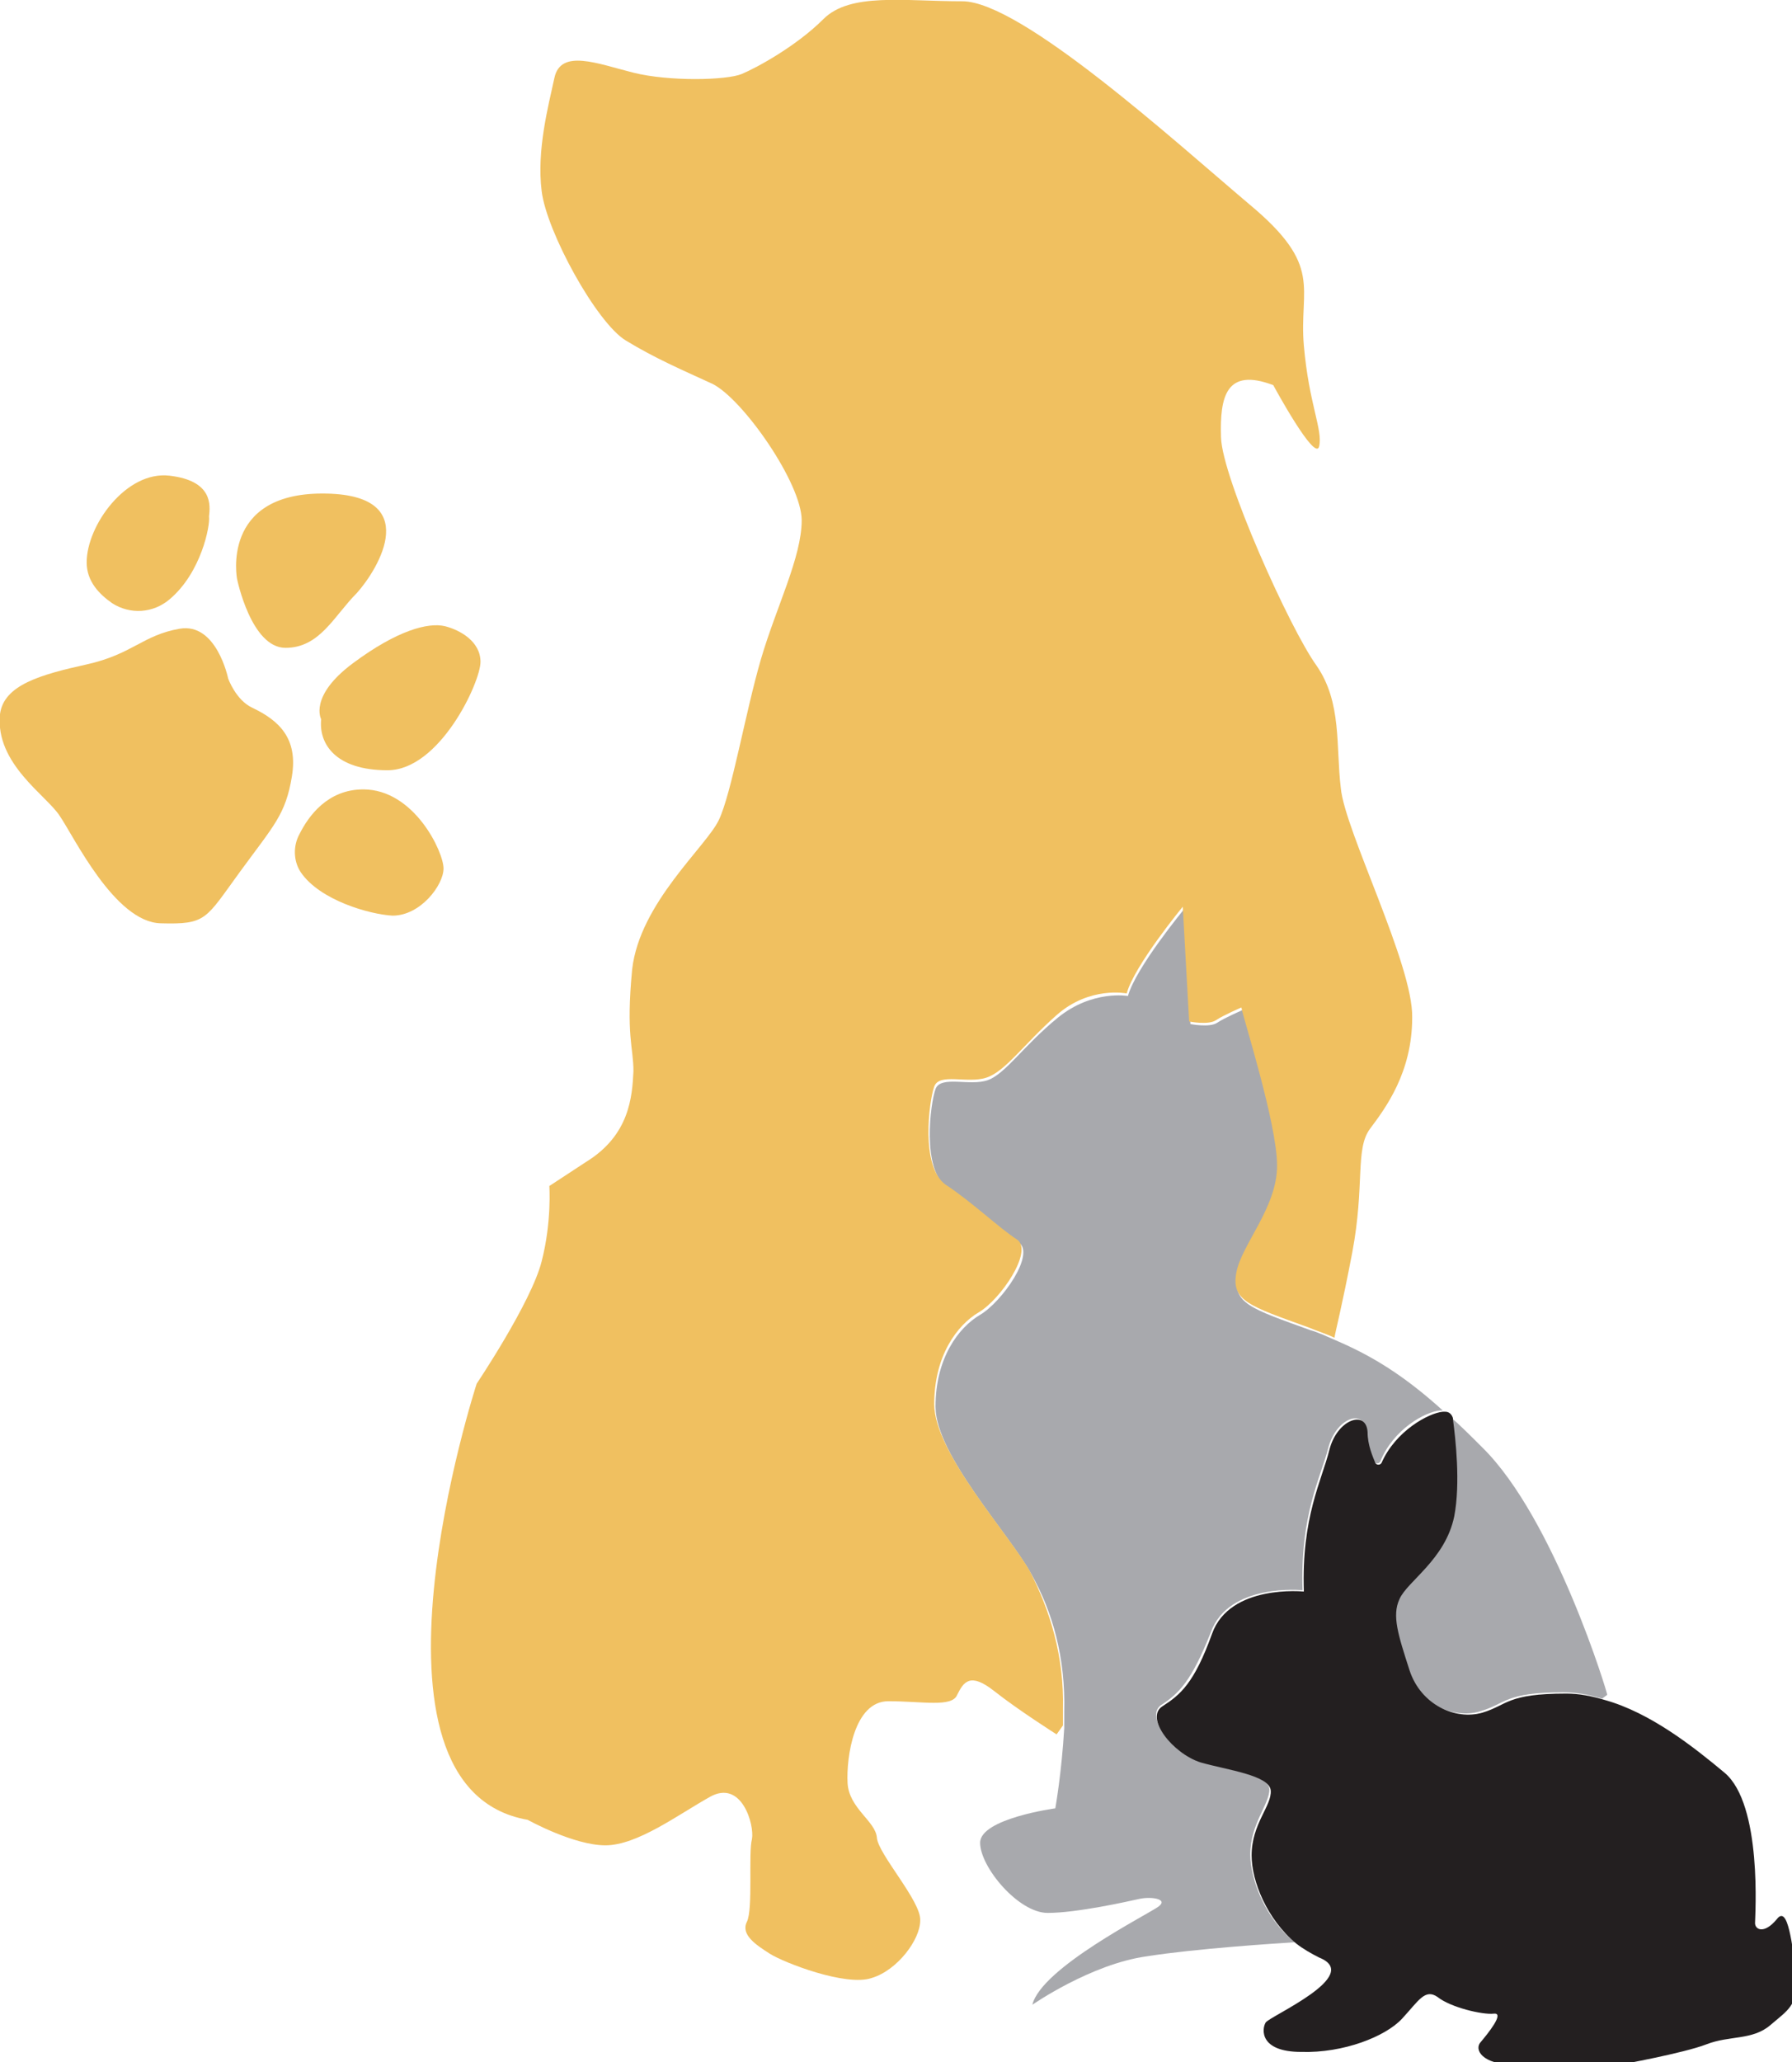 <?xml version="1.0" encoding="utf-8"?>
<!-- Generator: Adobe Illustrator 25.2.1, SVG Export Plug-In . SVG Version: 6.00 Build 0)  -->
<svg version="1.1" id="Layer_1" xmlns="http://www.w3.org/2000/svg" xmlns:xlink="http://www.w3.org/1999/xlink" x="0px" y="0px"
	 viewBox="0 0 140.6 161.7" style="enable-background:new 0 0 140.6 161.7;" xml:space="preserve">
<style type="text/css">
	.st0{fill:#A8A9AD;}
	.st1{fill:#231F20;}
	.st2{fill:#F0C060;}
</style>
<g>
	<g>
		<path class="st0" d="M113,110.6c0.1,0,0.2,0,0.2,0c-3.1-2.8-5.6-4.3-8.4-5.5c-0.7-0.3-1.3-0.6-2-0.8c-4.7-1.7-6.1-2.1-5.7-4.3
			c0.4-2.2,3.2-5,3.2-8.4c0-3.3-2.7-11.7-2.8-12.4c0,0-1.4,0.6-2,1c-0.6,0.4-2.1,0.1-2.1,0.1l-0.5-9c0,0-3.8,4.6-4.4,6.8
			c0,0-2.8-0.5-5.5,1.7s-4.1,4.4-5.5,4.9s-3.7-0.4-4.1,0.7c-0.4,1.1-1.1,6.3,0.9,7.7c2,1.4,4.3,3.4,5.6,4.3c1.4,0.9-1.3,4.7-3,5.7
			c-1.7,1-3.5,3.4-3.5,7.2c0,3.8,5.8,10,7.5,13.1c1.7,3,2.7,6.6,2.6,10.8c0,0.4,0,0.9,0,1.3c-0.2,3.5-0.7,6.3-0.7,6.3
			s-5.9,0.8-5.9,2.7c0,1.9,3,5.5,5.3,5.5c2.3,0,6.3-0.9,7.2-1.1s2.3,0,1.5,0.6c-0.8,0.6-9.2,4.8-9.9,7.7c0,0,4.6-3.2,9-3.8
			c3.8-0.6,10-1,11.6-1.1c-2.3-1.8-3.5-4.9-3.5-6.9c0-2.4,1.5-3.9,1.5-5.1c-0.1-1.2-3.4-1.5-5.5-2.2c-2.1-0.6-4.3-3.5-3-4.4
			c1.4-0.9,2.4-1.9,3.9-5.7c1.4-3.9,7.2-3.3,7.2-3.3c-0.2-5.9,1.4-8.8,2-11.1c0.6-2.4,2.8-3.2,3-1.4c0.1,1,0.4,1.9,0.6,2.4
			c0.1,0.2,0.4,0.2,0.5,0C109.3,112.1,111.8,110.7,113,110.6z"/>
		<path class="st0" d="M116.3,113.5c-0.9-0.9-1.7-1.7-2.5-2.4c0,0,0,0.1,0,0.1c0.2,1.5,0.6,5,0.1,7.6c-0.7,3.4-3.7,5.2-4.3,6.5
			c-0.6,1.4-0.1,2.8,0.8,5.6c0.9,2.8,3.7,3.9,5.7,3.3c2.1-0.6,1.9-1.5,6.6-1.5c1,0,2,0.2,3,0.5l0.4-0.3
			C126.2,133,122,119.1,116.3,113.5z"/>
	</g>
	<path class="st1" d="M139.4,150.5c-1,1.2-1.7,0.8-1.7,0.3c0-0.5,0.6-9.3-2.4-11.8c-2.4-2-5.8-4.7-9.4-5.7c-1-0.3-2-0.5-3-0.5
		c-4.7,0-4.6,0.9-6.6,1.5c-2.1,0.6-4.8-0.6-5.7-3.3c-0.9-2.8-1.4-4.3-0.8-5.6c0.6-1.4,3.6-3.1,4.3-6.5c0.5-2.6,0.1-6.1-0.1-7.6
		c0,0,0-0.1,0-0.1c-0.1-0.3-0.3-0.5-0.6-0.5c-0.1,0-0.2,0-0.2,0c-1.1,0.1-3.7,1.5-4.8,4c-0.1,0.2-0.4,0.2-0.5,0
		c-0.2-0.5-0.6-1.4-0.6-2.4c-0.1-1.8-2.4-1-3,1.4c-0.6,2.4-2.2,5.3-2,11.1c0,0-5.8-0.6-7.2,3.3c-1.4,3.9-2.5,4.8-3.9,5.7
		c-1.4,0.9,0.8,3.7,3,4.4c2.1,0.6,5.4,1,5.5,2.2c0.1,1.2-1.5,2.6-1.5,5.1c0,2,1.2,5,3.5,6.9c0.5,0.4,1.2,0.8,1.8,1.1
		c3.5,1.4-3.9,4.6-4.2,5.1c-0.3,0.5-0.5,2.3,2.8,2.3c3.3,0.1,6.6-1.2,7.9-2.6s1.8-2.4,2.8-1.7c1,0.8,3.5,1.4,4.4,1.3
		c0.9-0.1-0.5,1.6-1,2.2c-0.6,0.6,0.1,1.8,2.6,1.8c2.4,0,8.3,0,8.3,0s5-0.9,6.8-1.6c1.8-0.7,3.6-0.3,5-1.5s2.1-1.5,2.1-3.7
		C140.6,152.5,140.3,149.3,139.4,150.5z"/>
	<g>
		<path class="st2" d="M19.8,55.5c2.1,1,3.6,2.4,3.1,5.4c-0.5,3-1.4,3.8-4.1,7.5s-2.6,4.1-6.2,4s-6.8-6.8-7.9-8.4
			c-1-1.6-5.1-4.1-4.7-8c0.3-2.3,3.2-3.1,6.8-3.9s4.4-2.3,7.3-2.8c2.9-0.5,3.8,3.9,3.8,3.9S18.5,54.9,19.8,55.5z"/>
		<path class="st2" d="M13.3,47c-1.3,1.1-3.1,1.2-4.5,0.3c-1-0.7-2-1.7-2-3.2c0-2.9,3.1-7.2,6.5-6.8s3.2,2.3,3.1,3.2
			C16.5,41.2,15.8,44.9,13.3,47z"/>
		<path class="st2" d="M18.6,45.4c0,0-1.3-6.7,6.7-6.7s4.4,5.9,2.7,7.8c-1.8,1.8-2.9,4.3-5.6,4.3S18.6,45.4,18.6,45.4z"/>
		<path class="st2" d="M25.2,56.4c0,0-1-1.8,2.5-4.4s5.9-3.2,7.2-2.9c1.2,0.3,2.8,1.2,2.8,2.8c0,1.6-3.2,8.5-7.3,8.5
			S25,58.3,25.2,56.4z"/>
		<path class="st2" d="M23.6,68.4c-0.6-0.9-0.6-2.1-0.1-3c0.7-1.4,2.2-3.5,5-3.5c4,0,6.3,4.9,6.3,6.2s-1.8,3.7-4,3.7
			C29,71.7,25.1,70.6,23.6,68.4z"/>
	</g>
</g>
<path class="st2" d="M105.2,61.8c-0.4-3.3,0.1-6.7-1.9-9.6c-2.1-2.9-7.4-14.7-7.5-17.9c-0.1-3.2,0.4-5.5,4.1-4.1
	c0,0,3.3,6.1,3.6,4.8s-0.8-3.3-1.2-7.9c-0.4-4.6,1.6-6.2-4.3-11.1C92.2,11.1,80.1,0.1,75.5,0.1c-4.6,0-8.8-0.7-10.9,1.4
	c-2.1,2.1-5.2,3.8-6.4,4.3c-1.2,0.5-5.7,0.6-8.5-0.1c-2.8-0.7-5.7-1.9-6.2,0.4c-0.5,2.3-1.4,5.7-1,8.9c0.4,3.2,4.3,10.3,6.6,11.7
	s4.4,2.3,6.8,3.4c2.4,1.2,7,7.8,7,10.7s-2,6.8-3.2,10.9c-1.2,4.1-2.3,10.5-3.3,12.6c-1,2.1-6.2,6.5-6.8,11.7c-0.5,5.2,0.1,6.1,0.1,8
	c-0.1,2-0.3,5-3.7,7.1L43.1,93c0,0,0.2,2.8-0.6,5.9c-0.8,3.2-5.1,9.6-5.1,9.6s-10.3,31.7,4,34.2c0,0,3.6,2,6.1,2s5.7-2.4,8.2-3.8
	s3.5,2.2,3.3,3.3c-0.3,1.1,0.1,5.5-0.4,6.5c-0.5,1,0.7,1.8,1.8,2.5c1.1,0.7,6,2.6,8,1.9c2-0.6,3.8-3,3.8-4.5
	c0.1-1.5-3.3-5.2-3.4-6.5s-2.2-2.3-2.3-4.3c-0.1-2,0.5-6.4,3.2-6.4s5,0.5,5.4-0.5c0.5-1,1-1.8,2.9-0.3c1.9,1.5,4.9,3.4,4.9,3.4
	l0.5-0.7c0-0.4,0-0.8,0-1.3c0.1-4.1-1-7.7-2.6-10.8c-1.7-3-7.5-9.3-7.5-13.1c0-3.8,1.8-6.2,3.5-7.2c1.7-1,4.3-4.8,3-5.7
	c-1.4-0.9-3.6-3-5.6-4.3c-2-1.4-1.3-6.6-0.9-7.7c0.4-1.1,2.6-0.2,4.1-0.7s2.9-2.6,5.5-4.9s5.5-1.7,5.5-1.7c0.6-2.2,4.4-6.8,4.4-6.8
	l0.5,9c0,0,1.5,0.3,2.1-0.1c0.6-0.4,2-1,2-1c0.1,0.7,2.8,9.1,2.8,12.4c0,3.3-2.8,6.2-3.2,8.4c-0.4,2.2,1,2.6,5.7,4.3
	c0.7,0.3,1.4,0.5,2,0.8c0.1-0.6,0.6-2.5,1.4-6.7c1-5.3,0.2-8.1,1.4-9.7s3.3-4.4,3.3-8.7C110.9,75.7,105.5,65.1,105.2,61.8z"/>
</svg>
